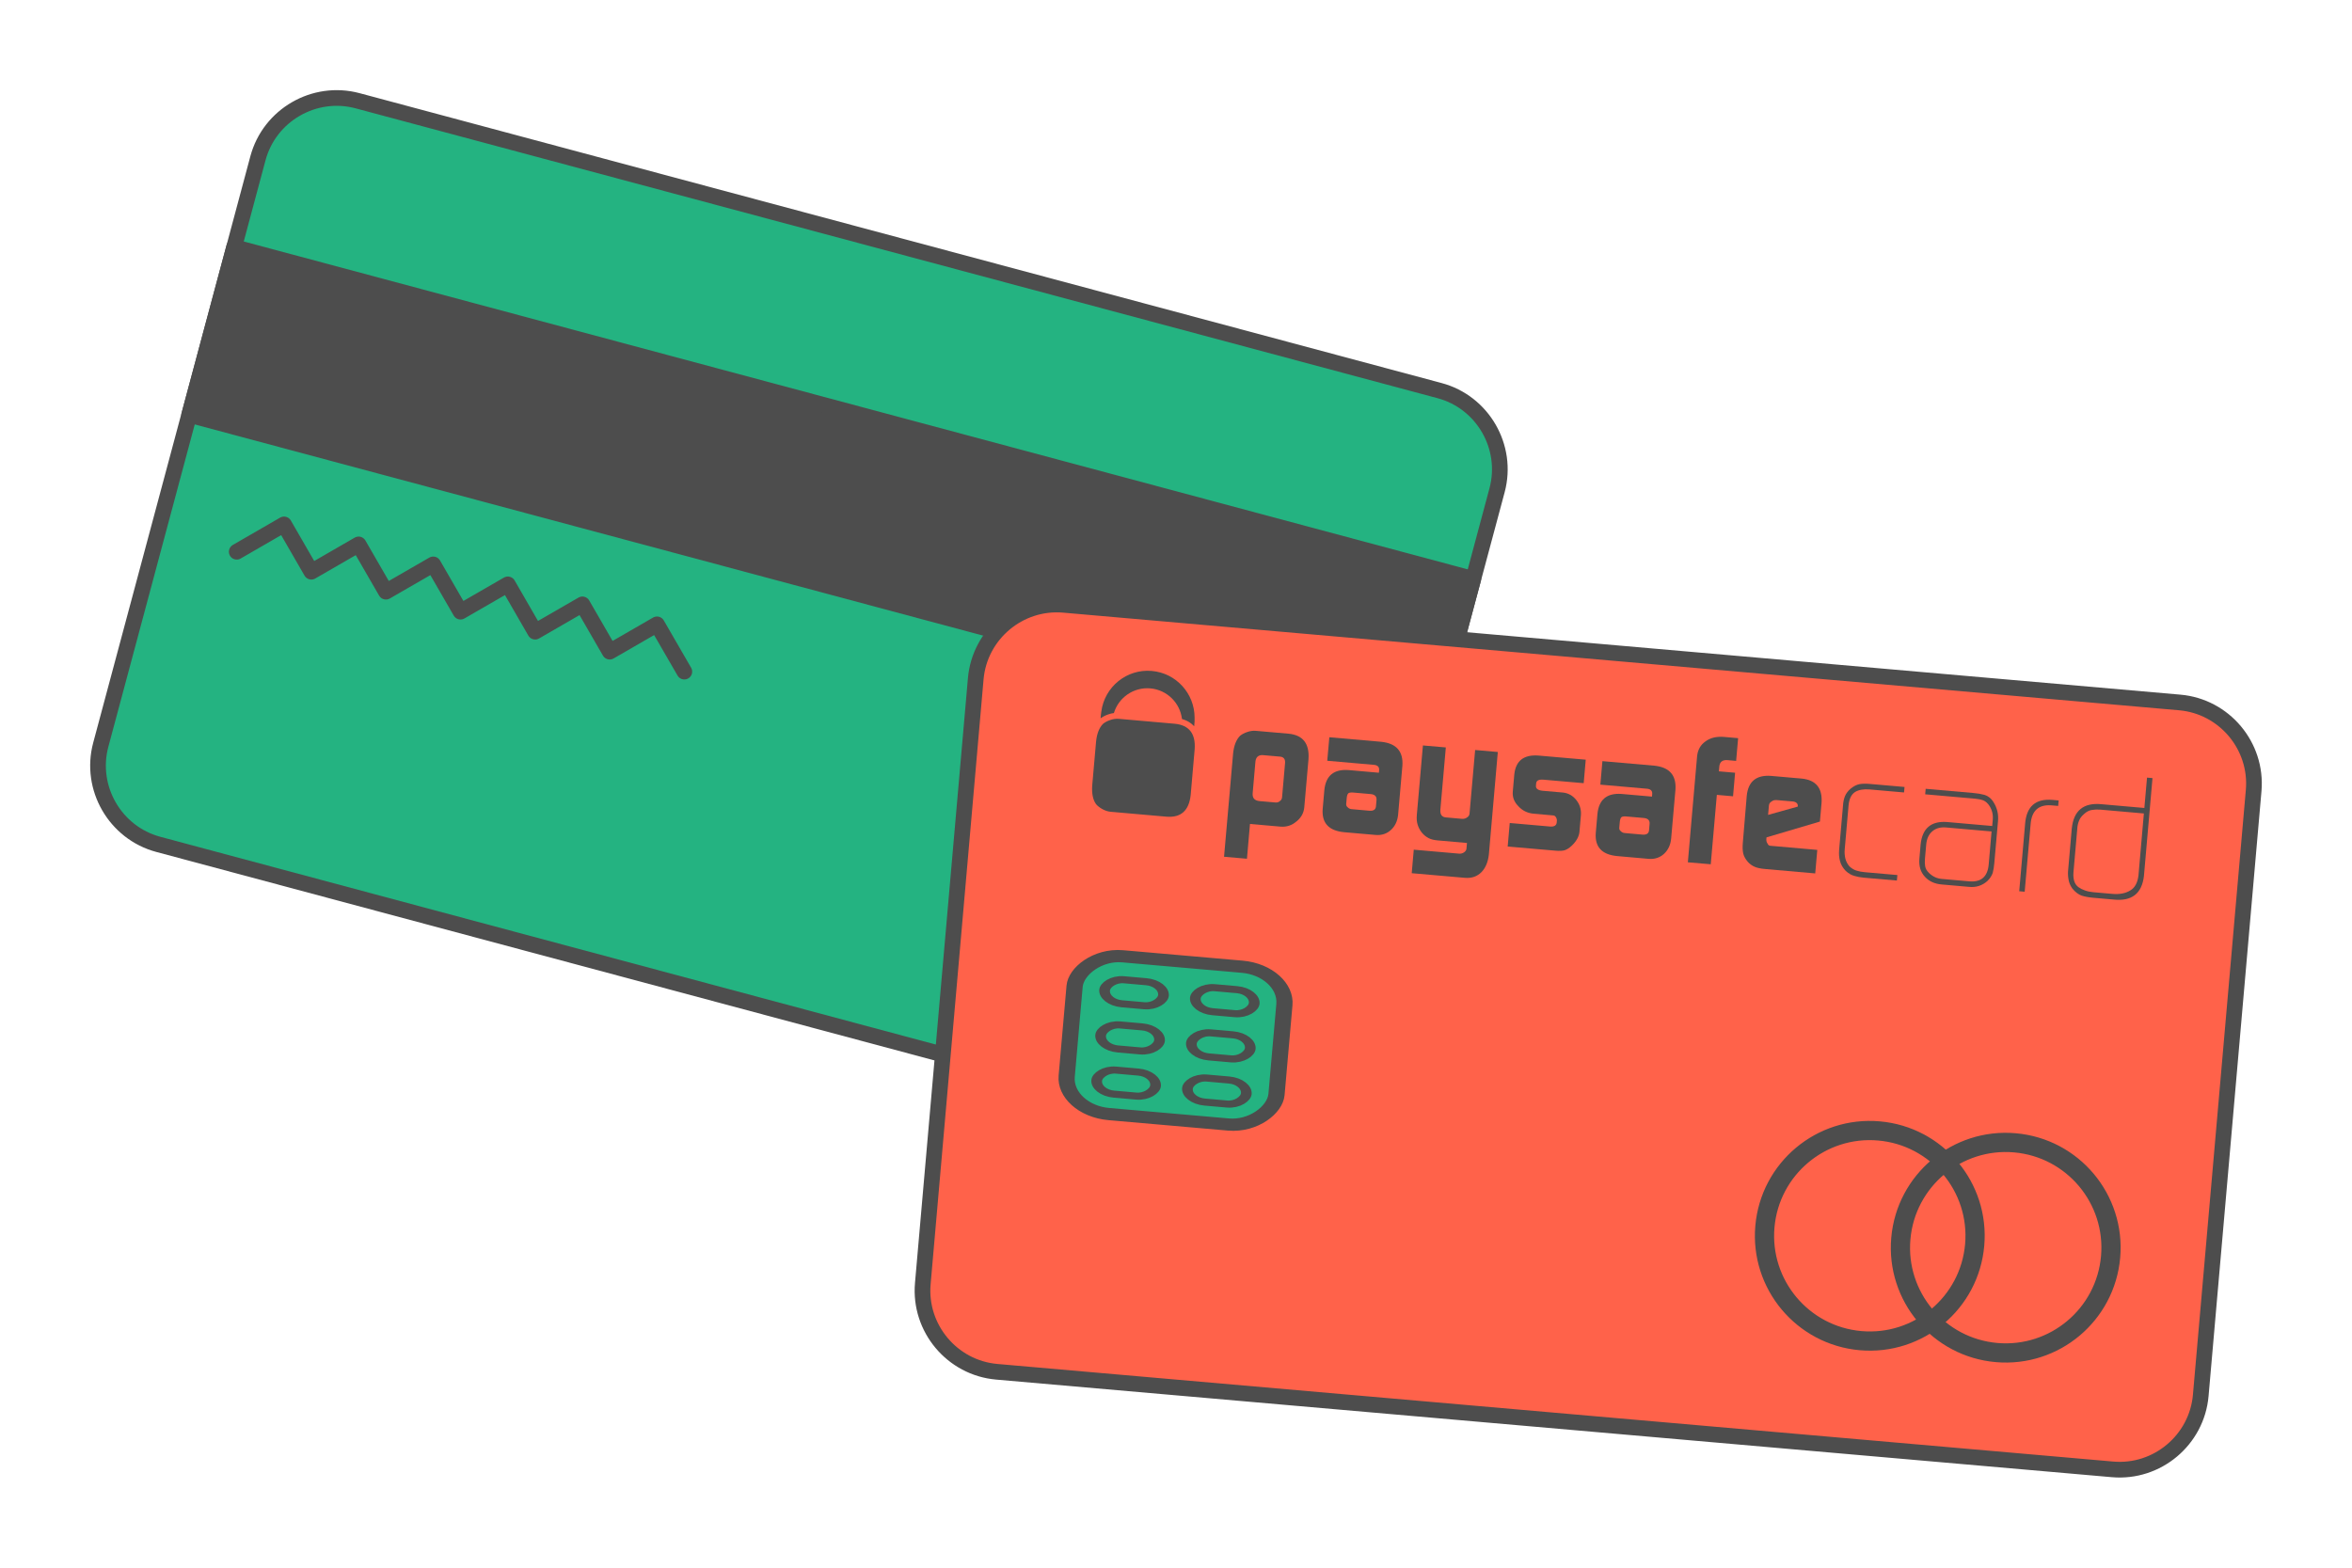 <?xml version="1.0" encoding="UTF-8"?>
<!DOCTYPE svg PUBLIC "-//W3C//DTD SVG 1.1//EN" "http://www.w3.org/Graphics/SVG/1.1/DTD/svg11.dtd">
<!-- Creator: CorelDRAW 2020 (64-Bit) -->
<svg xmlns="http://www.w3.org/2000/svg" xml:space="preserve" width="300px" height="200px" version="1.1" style="shape-rendering:geometricPrecision; text-rendering:geometricPrecision; image-rendering:optimizeQuality; fill-rule:evenodd; clip-rule:evenodd"
viewBox="0 0 7228.3 4818.9"
 xmlns:xlink="http://www.w3.org/1999/xlink"
 xmlns:xodm="http://www.corel.com/coreldraw/odm/2003">
 <defs>
  <style type="text/css">
   <![CDATA[
    .str0 {stroke:#4D4D4D;stroke-width:48.2;stroke-linecap:round;stroke-linejoin:round;stroke-miterlimit:2.613}
    .fil0 {fill:none}
    .fil1 {fill:#24B381}
    .fil2 {fill:#4D4D4D}
    .fil3 {fill:#FF624A}
    .fil4 {fill:#4D4D4D;fill-rule:nonzero}
   ]]>
  </style>
 </defs>
 <g id="Layer_x0020_1">
  <g id="_3109711004240">
   <polygon class="fil0" points="0,0 7228.3,0 7228.3,4818.9 0,4818.9 "/>
   <g>
    <g>
     <g>
      <path class="fil1 str0" d="M1099 309.7l3325.1 891c132.8,35.5 212.4,173.3 176.8,306.2l-483.1 1802.8c-35.6,132.8 -173.3,212.4 -306.2,176.8l-3325.1 -891c-132.8,-35.6 -212.4,-173.4 -176.8,-306.2l483 -1802.8c35.6,-132.8 173.4,-212.4 306.3,-176.8z"/>
      <polygon class="fil2 str0" points="719.6,759.3 4527.8,1779.7 4389.6,2295.5 581.4,1275.1 "/>
      <polyline class="fil0 str0" points="727.5,1696 872.9,1612 956.8,1757.4 1102.1,1673.5 1186,1818.8 1331.4,1734.9 1415.3,1880.2 1560.7,1796.3 1644.6,1941.7 1789.9,1857.8 1873.8,2003.1 2019.1,1919.2 2103.1,2064.5 "/>
     </g>
    </g>
   </g>
   <g>
    <path class="fil3 str0" d="M6698.9 2159.3l-3429.4 -300.1c-137,-12 -258.9,90.3 -270.8,227.3l-162.7 1859.3c-12,137 90.3,258.9 227.3,270.9l3429.3 300c137,12 258.9,-90.3 270.9,-227.3l162.6 -1859.3c12,-137 -90.2,-258.9 -227.2,-270.8z"/>
    <g>
     <rect class="fil1 str0" transform="matrix(-1.029 -0.09 -0.068 0.774 3956.46 2983.79)" width="626.6" height="626.6" rx="134.7" ry="134.7"/>
     <rect class="fil1 str0" transform="matrix(-0.681 -0.06 -0.039 0.448 3857.77 3047.06)" width="265.7" height="164.8" rx="82.4" ry="82.4"/>
     <rect class="fil1 str0" transform="matrix(-0.681 -0.06 -0.039 0.448 3845.62 3185.92)" width="265.7" height="164.8" rx="82.4" ry="82.4"/>
     <rect class="fil1 str0" transform="matrix(-0.681 -0.06 -0.039 0.448 3833.47 3324.79)" width="265.7" height="164.8" rx="82.4" ry="82.4"/>
     <rect class="fil1 str0" transform="matrix(-0.681 -0.06 -0.039 0.448 3578.89 3022.66)" width="265.7" height="164.8" rx="82.4" ry="82.4"/>
     <rect class="fil1 str0" transform="matrix(-0.681 -0.06 -0.039 0.448 3566.74 3161.52)" width="265.7" height="164.8" rx="82.4" ry="82.4"/>
     <rect class="fil1 str0" transform="matrix(-0.681 -0.06 -0.039 0.448 3554.59 3300.39)" width="265.7" height="164.8" rx="82.4" ry="82.4"/>
    </g>
    <g>
     <circle class="fil0 str0" transform="matrix(1.221 0.107 -0.107 1.221 6164.12 3835.24)" r="264"/>
     <circle class="fil0 str0" transform="matrix(1.221 0.107 -0.107 1.221 5746.36 3798.69)" r="264"/>
    </g>
    <g>
     <path class="fil4" d="M3949.4 2344.7c0.6,-11.3 -4.2,-17.5 -14.4,-18.8l-54.8 -4.8c-13,-0.3 -20.3,6.2 -21.9,19.5l-8.6 98.6c-0.8,13.9 5.9,21.5 20.3,23.2l50.2 4.4c5.2,0.5 9.7,-1.1 13.6,-4.7 3.8,-2.7 5.9,-6.4 6.3,-11.1l9.3 -106.3zm-159.8 -28.1c2.5,-24.6 9.6,-42.9 21.4,-54.8 6,-4.9 13.4,-8.8 22.2,-11.7 9.2,-3.2 17.9,-4.4 26.2,-3.6l100.6 8.8c44.3,4.2 64.8,30.5 61.3,78.7l-13 148.4c-1.8,17.1 -9.8,31.4 -23.9,42.6 -14,12 -29.9,17.3 -47.7,16.1l-95.2 -8.3 -9.3 106.9 -70.4 -6.1 27.8 -317z"/>
     <path class="fil4" d="M4137.2 2471.4c-0.3,4.1 1.3,7.6 4.8,10.3 3.1,3.3 7.1,5.2 12.4,5.6l54 4.8c12.3,1 19,-3.2 20.2,-12.7l1.8 -20.2c0.9,-11 -5,-17.1 -18,-18.3l-53.6 -4.7c-7,-0.6 -11.9,0.2 -14.8,2.1 -2.8,2.5 -4.5,7.5 -5.2,15.1l-1.6 18zm101.1 -103.2c1.3,-10.8 -4.5,-16.5 -17.5,-17.3l-141.8 -12.4 6.4 -72.3 159.5 14c46.4,4.8 68.1,29.4 65,73.7l-13.2 151.2c-2.1,19.2 -9.3,34.4 -21.8,45.9 -13,12 -28.9,17.2 -47.7,15.5l-96.5 -8.4c-46.8,-4.5 -68.8,-28 -65.8,-70.7l5.1 -58.3c4.3,-44.5 29,-65.2 74.1,-62l93.6 8.2 0.6 -7.1z"/>
     <path class="fil4" d="M4485.4 2624.1c5.7,0.1 10.6,-1.5 14.9,-4.7 4,-3.1 6.3,-6.7 6.6,-11.1l1.5 -17.1 -90 -7.9c-11.8,-1.1 -21.1,-3.4 -27.8,-7 -7.2,-3.4 -14.1,-9 -20.9,-16.9 -6.4,-8.2 -10.7,-16.6 -13.1,-25.2 -2.5,-7.9 -3.3,-17.8 -2.3,-29.4l18.7 -213.4 70.4 6.1 -16.7 190.5c-1.3,15.3 4.2,23.5 16.8,24.6l49.7 4.4c5.9,0.5 11.2,-1 15.9,-4.6 4.4,-3 6.8,-6.8 7.2,-11.5l17.2 -195.5 69.7 6.1 -27.5 314.9c-2.5,23.2 -10.1,41.4 -22.8,54.5 -13,13.1 -29.6,19 -50,17.5l-164.3 -14.3 6.3 -72.3 140.5 12.3z"/>
     <path class="fil4" d="M4639.8 2529.8l125.4 11c11.5,0.5 17.9,-3.5 19,-12.3l0.5 -6.5c0.2,-1.9 -0.2,-4 -1.1,-6.3 -2.3,-5.7 -5.5,-8.8 -9.6,-9.1l-62.2 -5.5c-18.3,-2 -33.6,-9.7 -45.7,-23.1 -12.4,-12.5 -18.1,-27.1 -17,-43.4l4.7 -53.9c4.4,-42.1 29.1,-61.5 74.2,-58.2l145.4 12.7 -6.3 72.2 -123.2 -10.7c-14.5,-1.3 -22.1,2.5 -22.9,11.3l-0.6 7.1c-0.8,9.1 6.2,14.4 21.1,15.7l61.9 5.4c16.5,1.8 30,9.4 40.7,22.7 10.8,13.5 15.6,28.8 14.5,46l-4.6 52.7c-1.7,14.8 -9.8,29 -24.3,42.6 -7.1,6.6 -14.1,11 -20.9,13.3 -7,2 -16.4,2.5 -28.2,1.4l-147.1 -12.8 6.3 -72.3z"/>
     <path class="fil4" d="M4976.4 2544.8c-0.3,4.1 1.3,7.6 4.9,10.3 3,3.3 7.1,5.2 12.3,5.6l54.1 4.8c12.3,1 19,-3.1 20.2,-12.7l1.7 -20.2c1,-11 -5.1,-17.1 -18,-18.2l-53.6 -4.7c-7,-0.7 -11.9,0.1 -14.8,2.1 -2.7,2.4 -4.5,7.4 -5.2,15l-1.6 18zm101.2 -103.2c1.2,-10.8 -4.6,-16.5 -17.6,-17.3l-141.7 -12.4 6.3 -72.2 159.6 13.9c46.4,4.8 68,29.3 64.9,73.8l-13.3 151.2c-2,19.1 -9.3,34.3 -21.7,45.9 -13,11.9 -28.9,17.1 -47.7,15.5l-96.5 -8.5c-46.9,-4.5 -68.8,-28 -65.7,-70.7l5.1 -58.3c4.2,-44.5 28.9,-65.2 74,-62l93.7 8.2 0.6 -7.1z"/>
     <path class="fil4" d="M5215.7 2323.8c2.2,-19.5 10.8,-34.5 25.9,-45 14.7,-10.8 33.2,-15.3 55.4,-13.7l44.7 3.9 -6.1 69.9 -27.1 -2.4c-14.9,-1 -23.1,5.5 -24.6,19.2l-1.3 15.3 49.8 4.3 -6.3 72.4 -49.8 -4.4 -18.7 213.4 -70.4 -6.1 28.5 -326.8z"/>
     <path class="fil4" d="M5525 2479.4l0.1 -1.7c0.4,-3.7 -0.9,-7 -3.7,-9.6 -3.1,-2.6 -7,-4 -11.8,-4.5l-49 -4.2c-6.3,-0.6 -11.5,0.7 -15.7,4 -5.2,2.9 -8.1,7.1 -8.5,12.5l-2.6 29 91.2 -25.5zm-96.1 94.6l-0.4 4.5c-0.5,5.8 0.6,10.5 3.4,14.1 1.8,4.5 4.6,6.9 8.6,7.2l144.5 12.7 -6.3 72.3 -153.7 -13.5c-14,-1.2 -24.8,-3.5 -32.3,-6.8 -8.2,-3.5 -15.4,-8.7 -21.5,-15.6 -7,-8.3 -11.6,-16.6 -13.6,-24.8 -2.1,-8.6 -2.6,-19.8 -1.4,-33.7l12.1 -144.7c4.6,-43.7 29.3,-63.9 74.3,-60.7l94.8 8.3c43.8,4.5 64,29.5 60.7,75l-5 57.1 -164.2 48.6z"/>
     <path class="fil4" d="M5728.1 2697.9c-10.6,-1 -20.3,-2.8 -28.9,-5.4 -9.1,-2.3 -18,-7.4 -26.8,-15.5 -8.9,-9.2 -14.7,-19.2 -17.5,-30 -3,-10.6 -3.8,-22.3 -2.7,-35.4l11.8 -134.9c0.6,-11 2.6,-20.6 5.8,-28.7 3.2,-8.2 8.8,-15.9 17.1,-23.3 9.3,-7.7 18.5,-12.5 28,-14.4 9,-1.5 19.1,-1.7 30.4,-0.7l107.8 9.4 -1.5 16.9 -105.4 -9.2c-18.5,-1.6 -33.5,0.9 -44.8,7.6 -11.7,7.4 -18.5,21.3 -20.3,41.6l-11.8 135c-0.9,9.5 -0.2,18.8 1.9,28 2.2,9 6.4,17.1 12.9,24.5 7.1,6.5 14.5,10.8 21.8,12.9 7.6,2.4 15.9,3.9 24.7,4.7l100.5 8.8 -1.5 16.9 -101.5 -8.8z"/>
     <path class="fil4" d="M6120.6 2555.8l-141.4 -12.4c-16.9,-1.1 -30.6,3 -41.1,12.3 -10.8,9.3 -16.9,23 -18.4,40.8l-3.8 43c-0.8,8.4 -0.5,16.1 0.6,23.1 1.2,7.4 5.1,14.3 11.6,20.5 11.3,11.2 24.4,17.3 39.2,18.6l85.7 7.5c35.8,2.8 55.5,-14.5 58.8,-52l8.8 -101.4zm8.3 98.7c-0.9,10.8 -2.6,20.3 -4.7,28.6 -3.1,8.9 -8.5,17.3 -16.4,25 -16.1,14.3 -35.1,20.3 -56.9,18l-84.1 -7.4c-21.8,-1.9 -38.9,-10 -51.5,-24.1 -12.9,-14.1 -18.5,-32.6 -16.5,-55.5l3.8 -43.4c5.1,-49.1 31.7,-72.1 80,-69l140 12.3 1.7 -19.1c1.4,-15.6 -2,-29.8 -10,-42.4 -5.1,-8.1 -11.4,-13.8 -18.9,-17.2 -7.6,-2.7 -16.2,-4.5 -26,-5.3l-152.8 -13.4 1.5 -16.9 144.9 12.7c13.2,1.1 25.1,3.1 35.8,5.9 5.5,1.6 10.4,4.2 14.8,7.7 4.6,3.4 8.9,8.2 12.7,14.3 11.5,17.9 16.2,37.8 14,59.6l-11.4 129.6z"/>
     <path class="fil4" d="M6303.9 2475.5c-39.3,-2.7 -60.5,17 -63.4,59.2l-18.1 206.4 -16.8 -1.5 18 -206.3c4,-54.3 32.1,-79.1 84.5,-74.5l18.7 1.7 -1.5 16.8 -21.4 -1.8z"/>
     <path class="fil4" d="M6588.7 2500.5l-133.2 -11.7c-9.6,-0.8 -18.3,-0.5 -26.3,0.9 -8.3,1.1 -16.5,5.3 -24.6,12.7 -7.6,6.7 -12.7,13.5 -15.2,20.6 -3.1,7.1 -5,15.8 -5.5,26l-11.5 131.6c-1.9,21.9 3.1,37.4 15.3,46.5 6,4.2 12.7,7.6 20.4,10.2 7.6,2.7 16.1,4.5 25.7,5.3l58.3 5.1c21.7,1.9 40,-1.5 54.5,-10.4 14.6,-8.3 23,-24 25.6,-47.3l16.5 -189.5zm0.2 192.1c-6.3,54.4 -37.5,78.5 -93.5,72.5l-62.5 -5.5c-13.2,-1.1 -24.9,-3.3 -35.1,-6.4 -10.5,-3.8 -20.2,-11.2 -29.2,-22.3 -6.7,-9.8 -10.6,-19.5 -11.7,-29.1 -1.8,-9.7 -1.9,-20.4 -0.5,-31.9l10.7 -122.8c5.6,-55.3 35.9,-80.3 90.9,-75.1l132.2 11.6 8.2 -93.3 16.8 1.5 -26.3 300.8z"/>
     <path class="fil4" d="M3406.2 2195.9c5.8,-2 11.5,-3.4 17.1,-4.1 14.4,-47.6 60.5,-80.3 112,-75.8 51.6,4.6 91.4,44.8 97.2,94.1 15.6,4.4 28.1,12 37.5,22.4 1.2,-9.3 1.6,-18.3 1.3,-26.9 -0.2,-73.8 -56.6,-136.7 -131.5,-143.2 -77.1,-6.8 -145.2,48.8 -155.2,125 -1,6.5 -1.7,13.4 -2.2,20.6 7,-4.9 14.8,-9.1 23.8,-12.1z"/>
     <path class="fil4" d="M3610.2 2224.7l-171.9 -15.1c-8.3,-0.7 -17,0.5 -26.1,3.6 -8.9,3 -16.3,6.9 -22.3,11.8 -11.8,11.9 -18.9,30.1 -21.4,54.7l-11.8 134.4c-1.8,24.7 2,43.9 11.6,57.6 5.1,6 11.7,11.1 19.9,15.6 8.5,4.6 16.9,7.3 25.1,8l171.9 15.1c44.4,3.5 69.1,-18.9 74.1,-67l12.2 -140c3.5,-48.2 -17,-74.5 -61.3,-78.7z"/>
    </g>
   </g>
  </g>
 </g>
</svg>
